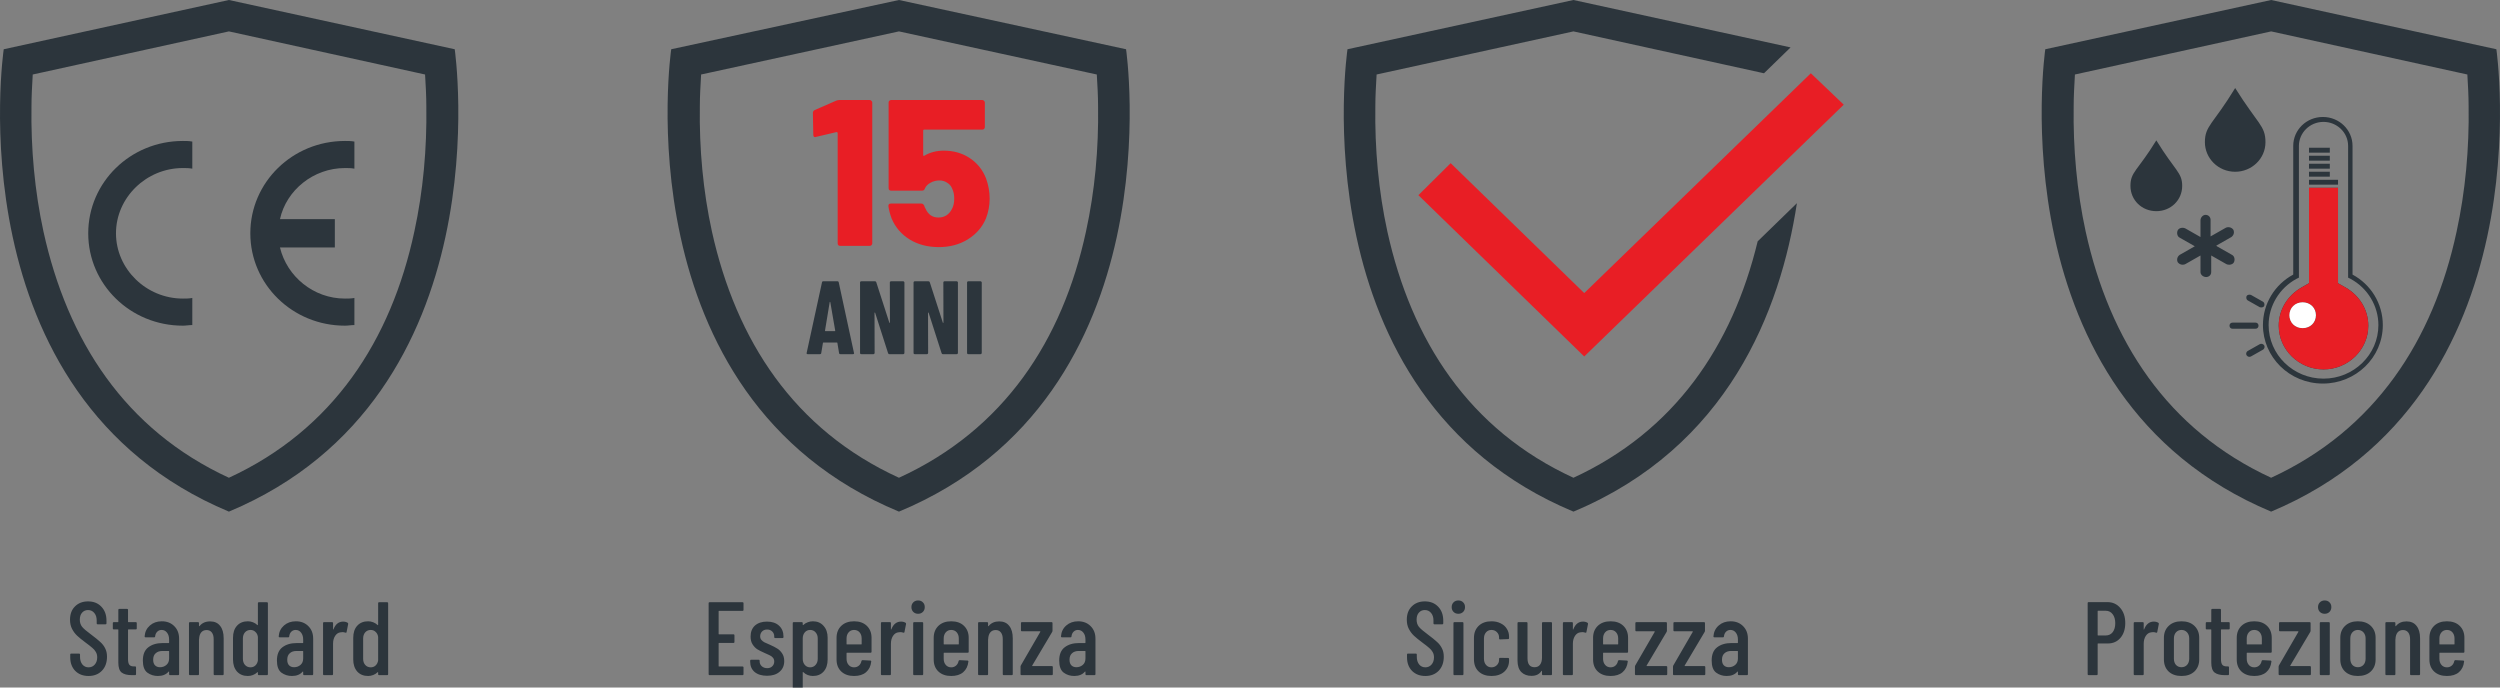 <svg width="240" height="66" viewBox="0 0 240 66" fill="none" xmlns="http://www.w3.org/2000/svg">
<rect x="0" y="0" width="240" height="66" fill="#808080" stroke="none"/>
<g clip-path="url(#clip0_1_1004)">
<path d="M8.502 64.894C7.975 64.894 7.549 64.731 7.222 64.404C6.902 64.071 6.742 63.637 6.742 63.104V62.844C6.742 62.777 6.775 62.744 6.842 62.744H7.582C7.649 62.744 7.682 62.777 7.682 62.844V63.054C7.682 63.361 7.759 63.607 7.912 63.794C8.065 63.974 8.262 64.064 8.502 64.064C8.742 64.064 8.939 63.977 9.092 63.804C9.252 63.624 9.332 63.391 9.332 63.104C9.332 62.911 9.289 62.741 9.202 62.594C9.122 62.447 9.012 62.317 8.872 62.204C8.739 62.084 8.519 61.911 8.212 61.684C7.872 61.431 7.605 61.214 7.412 61.034C7.219 60.854 7.055 60.637 6.922 60.384C6.789 60.131 6.722 59.834 6.722 59.494C6.722 58.954 6.882 58.527 7.202 58.214C7.522 57.894 7.939 57.734 8.452 57.734C8.985 57.734 9.412 57.904 9.732 58.244C10.059 58.584 10.222 59.031 10.222 59.584V59.834C10.222 59.901 10.189 59.934 10.122 59.934H9.382C9.315 59.934 9.282 59.901 9.282 59.834V59.564C9.282 59.264 9.205 59.024 9.052 58.844C8.899 58.657 8.699 58.564 8.452 58.564C8.219 58.564 8.029 58.647 7.882 58.814C7.735 58.974 7.662 59.201 7.662 59.494C7.662 59.761 7.735 59.987 7.882 60.174C8.029 60.354 8.312 60.597 8.732 60.904C9.132 61.204 9.432 61.447 9.632 61.634C9.839 61.821 9.995 62.027 10.102 62.254C10.215 62.474 10.272 62.737 10.272 63.044C10.272 63.604 10.109 64.054 9.782 64.394C9.455 64.727 9.029 64.894 8.502 64.894ZM13.13 60.324C13.13 60.391 13.097 60.424 13.03 60.424H12.33C12.303 60.424 12.29 60.437 12.29 60.464V63.274C12.29 63.541 12.336 63.727 12.43 63.834C12.523 63.934 12.67 63.981 12.87 63.974H12.96C13.027 63.974 13.06 64.007 13.06 64.074V64.714C13.06 64.781 13.027 64.814 12.96 64.814H12.65C12.223 64.814 11.9 64.731 11.68 64.564C11.466 64.397 11.36 64.081 11.36 63.614V60.464C11.36 60.437 11.347 60.424 11.32 60.424H10.93C10.863 60.424 10.83 60.391 10.83 60.324V59.824C10.83 59.757 10.863 59.724 10.93 59.724H11.32C11.347 59.724 11.36 59.711 11.36 59.684V58.554C11.36 58.487 11.393 58.454 11.46 58.454H12.19C12.257 58.454 12.29 58.487 12.29 58.554V59.684C12.29 59.711 12.303 59.724 12.33 59.724H13.03C13.097 59.724 13.13 59.757 13.13 59.824V60.324ZM15.534 59.644C16.02 59.644 16.417 59.797 16.724 60.104C17.037 60.411 17.194 60.814 17.194 61.314V64.714C17.194 64.781 17.16 64.814 17.094 64.814H16.334C16.267 64.814 16.234 64.781 16.234 64.714V64.494C16.234 64.481 16.227 64.471 16.214 64.464C16.207 64.457 16.197 64.461 16.184 64.474C15.95 64.754 15.607 64.894 15.154 64.894C14.774 64.894 14.437 64.787 14.144 64.574C13.857 64.354 13.714 63.967 13.714 63.414C13.714 62.834 13.887 62.411 14.234 62.144C14.587 61.871 15.047 61.734 15.614 61.734H16.194C16.22 61.734 16.234 61.721 16.234 61.694V61.404C16.234 61.124 16.167 60.901 16.034 60.734C15.9 60.561 15.727 60.474 15.514 60.474C15.347 60.474 15.207 60.531 15.094 60.644C14.98 60.757 14.914 60.904 14.894 61.084C14.894 61.151 14.86 61.184 14.794 61.184H13.984C13.917 61.184 13.884 61.151 13.884 61.084C13.917 60.657 14.087 60.311 14.394 60.044C14.7 59.777 15.08 59.644 15.534 59.644ZM15.364 64.054C15.597 64.054 15.8 63.981 15.974 63.834C16.147 63.687 16.234 63.481 16.234 63.214V62.534C16.234 62.507 16.22 62.494 16.194 62.494H15.584C15.317 62.494 15.104 62.567 14.944 62.714C14.784 62.854 14.704 63.061 14.704 63.334C14.704 63.574 14.764 63.754 14.884 63.874C15.004 63.994 15.164 64.054 15.364 64.054ZM20.172 59.654C20.592 59.654 20.912 59.797 21.132 60.084C21.358 60.364 21.472 60.764 21.472 61.284V64.714C21.472 64.781 21.438 64.814 21.372 64.814H20.612C20.545 64.814 20.512 64.781 20.512 64.714V61.364C20.512 61.084 20.452 60.867 20.332 60.714C20.212 60.561 20.045 60.484 19.832 60.484C19.612 60.484 19.438 60.561 19.312 60.714C19.192 60.861 19.125 61.071 19.112 61.344C19.112 61.384 19.108 61.404 19.102 61.404V64.714C19.102 64.781 19.068 64.814 19.002 64.814H18.242C18.175 64.814 18.142 64.781 18.142 64.714V59.824C18.142 59.757 18.175 59.724 18.242 59.724H19.002C19.068 59.724 19.102 59.757 19.102 59.824V60.094C19.102 60.107 19.108 60.117 19.122 60.124C19.135 60.124 19.148 60.114 19.162 60.094C19.402 59.801 19.738 59.654 20.172 59.654ZM24.758 57.914C24.758 57.847 24.791 57.814 24.858 57.814H25.618C25.685 57.814 25.718 57.847 25.718 57.914V64.714C25.718 64.781 25.685 64.814 25.618 64.814H24.858C24.791 64.814 24.758 64.781 24.758 64.714V64.554C24.758 64.541 24.752 64.531 24.738 64.524C24.732 64.517 24.721 64.521 24.708 64.534C24.581 64.654 24.438 64.744 24.278 64.804C24.118 64.864 23.958 64.894 23.798 64.894C23.358 64.894 23.008 64.751 22.748 64.464C22.495 64.171 22.368 63.787 22.368 63.314V61.234C22.368 60.741 22.495 60.354 22.748 60.074C23.008 59.787 23.358 59.644 23.798 59.644C23.958 59.644 24.118 59.674 24.278 59.734C24.438 59.794 24.581 59.884 24.708 60.004C24.721 60.017 24.732 60.021 24.738 60.014C24.752 60.007 24.758 59.997 24.758 59.984V57.914ZM24.048 64.064C24.235 64.064 24.392 64.004 24.518 63.884C24.651 63.757 24.732 63.594 24.758 63.394V61.144C24.732 60.944 24.651 60.784 24.518 60.664C24.392 60.537 24.235 60.474 24.048 60.474C23.835 60.474 23.658 60.551 23.518 60.704C23.385 60.857 23.318 61.054 23.318 61.294V63.244C23.318 63.484 23.385 63.681 23.518 63.834C23.658 63.987 23.835 64.064 24.048 64.064ZM28.405 59.644C28.892 59.644 29.288 59.797 29.595 60.104C29.908 60.411 30.065 60.814 30.065 61.314V64.714C30.065 64.781 30.032 64.814 29.965 64.814H29.205C29.138 64.814 29.105 64.781 29.105 64.714V64.494C29.105 64.481 29.098 64.471 29.085 64.464C29.078 64.457 29.068 64.461 29.055 64.474C28.822 64.754 28.478 64.894 28.025 64.894C27.645 64.894 27.308 64.787 27.015 64.574C26.728 64.354 26.585 63.967 26.585 63.414C26.585 62.834 26.758 62.411 27.105 62.144C27.458 61.871 27.918 61.734 28.485 61.734H29.065C29.091 61.734 29.105 61.721 29.105 61.694V61.404C29.105 61.124 29.038 60.901 28.905 60.734C28.771 60.561 28.598 60.474 28.385 60.474C28.218 60.474 28.078 60.531 27.965 60.644C27.852 60.757 27.785 60.904 27.765 61.084C27.765 61.151 27.732 61.184 27.665 61.184H26.855C26.788 61.184 26.755 61.151 26.755 61.084C26.788 60.657 26.958 60.311 27.265 60.044C27.572 59.777 27.951 59.644 28.405 59.644ZM28.235 64.054C28.468 64.054 28.672 63.981 28.845 63.834C29.018 63.687 29.105 63.481 29.105 63.214V62.534C29.105 62.507 29.091 62.494 29.065 62.494H28.455C28.188 62.494 27.975 62.567 27.815 62.714C27.655 62.854 27.575 63.061 27.575 63.334C27.575 63.574 27.635 63.754 27.755 63.874C27.875 63.994 28.035 64.054 28.235 64.054ZM32.943 59.674C33.109 59.674 33.253 59.711 33.373 59.784C33.419 59.811 33.436 59.854 33.423 59.914L33.273 60.674C33.266 60.734 33.226 60.754 33.153 60.734C33.066 60.701 32.973 60.684 32.873 60.684C32.833 60.684 32.773 60.691 32.693 60.704C32.486 60.724 32.313 60.837 32.173 61.044C32.039 61.251 31.973 61.501 31.973 61.794V64.714C31.973 64.781 31.939 64.814 31.873 64.814H31.113C31.046 64.814 31.013 64.781 31.013 64.714V59.824C31.013 59.757 31.046 59.724 31.113 59.724H31.873C31.939 59.724 31.973 59.757 31.973 59.824V60.404C31.973 60.424 31.976 60.437 31.983 60.444C31.996 60.444 32.006 60.434 32.013 60.414C32.206 59.921 32.516 59.674 32.943 59.674ZM36.301 57.914C36.301 57.847 36.334 57.814 36.401 57.814H37.161C37.228 57.814 37.261 57.847 37.261 57.914V64.714C37.261 64.781 37.228 64.814 37.161 64.814H36.401C36.334 64.814 36.301 64.781 36.301 64.714V64.554C36.301 64.541 36.294 64.531 36.281 64.524C36.275 64.517 36.264 64.521 36.251 64.534C36.124 64.654 35.981 64.744 35.821 64.804C35.661 64.864 35.501 64.894 35.341 64.894C34.901 64.894 34.551 64.751 34.291 64.464C34.038 64.171 33.911 63.787 33.911 63.314V61.234C33.911 60.741 34.038 60.354 34.291 60.074C34.551 59.787 34.901 59.644 35.341 59.644C35.501 59.644 35.661 59.674 35.821 59.734C35.981 59.794 36.124 59.884 36.251 60.004C36.264 60.017 36.275 60.021 36.281 60.014C36.294 60.007 36.301 59.997 36.301 59.984V57.914ZM35.591 64.064C35.778 64.064 35.934 64.004 36.061 63.884C36.194 63.757 36.275 63.594 36.301 63.394V61.144C36.275 60.944 36.194 60.784 36.061 60.664C35.934 60.537 35.778 60.474 35.591 60.474C35.378 60.474 35.201 60.551 35.061 60.704C34.928 60.857 34.861 61.054 34.861 61.294V63.244C34.861 63.484 34.928 63.681 35.061 63.834C35.201 63.987 35.378 64.064 35.591 64.064Z" fill="#2C353C"/>
<path fill-rule="evenodd" clip-rule="evenodd" d="M43.653 4.728C43.653 4.728 48.498 38.005 21.975 49.116C-4.547 38.005 0.358 4.728 0.358 4.728L21.975 0L43.653 4.728ZM21.975 45.865C31.966 41.255 37.537 32.685 39.778 22.224C40.626 18.323 40.989 14.244 40.928 10.225C40.928 9.22 40.868 8.156 40.807 7.152L21.975 3.014L3.143 7.152C3.082 8.216 3.022 9.22 3.022 10.225C2.961 14.244 3.325 18.323 4.172 22.224C6.473 32.685 11.984 41.255 21.975 45.865Z" fill="#2C353C"/>
<path fill-rule="evenodd" clip-rule="evenodd" d="M18.461 28.604V31.205C18.158 31.205 17.855 31.264 17.553 31.264C12.527 31.264 8.47 27.304 8.47 22.398C8.47 17.492 12.527 13.532 17.553 13.532C17.855 13.532 18.158 13.532 18.461 13.591V16.192C18.158 16.133 17.855 16.133 17.553 16.133C14.041 16.133 11.134 18.97 11.134 22.398C11.134 25.826 14.041 28.663 17.553 28.663C17.855 28.663 18.158 28.663 18.461 28.604Z" fill="#2C353C"/>
<path fill-rule="evenodd" clip-rule="evenodd" d="M26.877 21.039H32.145V23.757H26.877C27.543 26.535 30.087 28.663 33.114 28.663C33.417 28.663 33.72 28.663 34.023 28.604V31.205C33.72 31.205 33.417 31.264 33.114 31.264C28.088 31.264 24.031 27.304 24.031 22.398C24.031 17.492 28.088 13.532 33.114 13.532C33.417 13.532 33.72 13.532 34.023 13.591V16.192C33.72 16.133 33.417 16.133 33.114 16.133C30.087 16.133 27.483 18.261 26.877 21.039Z" fill="#2C353C"/>
<path d="M71.378 58.544C71.378 58.61 71.345 58.644 71.278 58.644H69.028C69.001 58.644 68.988 58.657 68.988 58.684V60.853C68.988 60.88 69.001 60.894 69.028 60.894H70.408C70.475 60.894 70.508 60.927 70.508 60.993V61.623C70.508 61.69 70.475 61.724 70.408 61.724H69.028C69.001 61.724 68.988 61.737 68.988 61.764V63.944C68.988 63.97 69.001 63.983 69.028 63.983H71.278C71.345 63.983 71.378 64.017 71.378 64.084V64.713C71.378 64.78 71.345 64.814 71.278 64.814H68.128C68.061 64.814 68.028 64.78 68.028 64.713V57.913C68.028 57.847 68.061 57.813 68.128 57.813H71.278C71.345 57.813 71.378 57.847 71.378 57.913V58.544ZM73.636 64.874C73.136 64.874 72.739 64.754 72.446 64.513C72.159 64.267 72.016 63.937 72.016 63.523V63.434C72.016 63.367 72.049 63.334 72.116 63.334H72.826C72.893 63.334 72.926 63.367 72.926 63.434V63.504C72.926 63.684 72.996 63.837 73.136 63.964C73.276 64.084 73.449 64.144 73.656 64.144C73.856 64.144 74.016 64.084 74.136 63.964C74.263 63.843 74.326 63.69 74.326 63.504C74.326 63.357 74.283 63.233 74.196 63.133C74.109 63.033 74.006 62.957 73.886 62.904C73.773 62.843 73.596 62.764 73.356 62.663C73.096 62.55 72.879 62.44 72.706 62.334C72.539 62.227 72.389 62.074 72.256 61.873C72.123 61.673 72.056 61.42 72.056 61.114C72.056 60.66 72.196 60.307 72.476 60.053C72.763 59.8 73.146 59.673 73.626 59.673C74.119 59.673 74.506 59.803 74.786 60.063C75.073 60.324 75.216 60.677 75.216 61.123V61.154C75.216 61.22 75.183 61.254 75.116 61.254H74.426C74.359 61.254 74.326 61.22 74.326 61.154V61.084C74.326 60.904 74.263 60.75 74.136 60.623C74.009 60.497 73.846 60.434 73.646 60.434C73.439 60.434 73.276 60.497 73.156 60.623C73.036 60.75 72.976 60.904 72.976 61.084C72.976 61.224 73.016 61.34 73.096 61.434C73.176 61.527 73.273 61.603 73.386 61.663C73.499 61.717 73.679 61.797 73.926 61.904C74.199 62.023 74.426 62.14 74.606 62.254C74.786 62.36 74.943 62.514 75.076 62.714C75.216 62.913 75.286 63.163 75.286 63.464C75.286 63.897 75.136 64.24 74.836 64.493C74.543 64.747 74.143 64.874 73.636 64.874ZM78.033 59.644C78.466 59.644 78.81 59.79 79.063 60.084C79.323 60.37 79.453 60.75 79.453 61.224V63.303C79.453 63.797 79.323 64.187 79.063 64.474C78.81 64.754 78.466 64.894 78.033 64.894C77.873 64.894 77.71 64.864 77.543 64.803C77.383 64.743 77.24 64.65 77.113 64.523C77.08 64.504 77.063 64.51 77.063 64.543V66.624C77.063 66.69 77.03 66.724 76.963 66.724H76.203C76.136 66.724 76.103 66.69 76.103 66.624V59.824C76.103 59.757 76.136 59.724 76.203 59.724H76.963C77.03 59.724 77.063 59.757 77.063 59.824V59.983C77.063 59.997 77.07 60.007 77.083 60.014C77.097 60.014 77.11 60.007 77.123 59.993C77.25 59.873 77.393 59.787 77.553 59.733C77.713 59.673 77.873 59.644 78.033 59.644ZM78.503 61.294C78.503 61.053 78.433 60.857 78.293 60.703C78.16 60.55 77.987 60.474 77.773 60.474C77.567 60.474 77.397 60.55 77.263 60.703C77.13 60.857 77.063 61.053 77.063 61.294V63.243C77.063 63.483 77.13 63.68 77.263 63.834C77.397 63.987 77.567 64.064 77.773 64.064C77.987 64.064 78.16 63.987 78.293 63.834C78.433 63.68 78.503 63.483 78.503 63.243V61.294ZM83.669 62.563C83.669 62.63 83.636 62.663 83.569 62.663H81.309C81.282 62.663 81.269 62.677 81.269 62.703V63.243C81.269 63.483 81.336 63.68 81.469 63.834C81.602 63.987 81.776 64.064 81.989 64.064C82.176 64.064 82.332 64.007 82.459 63.894C82.586 63.78 82.666 63.633 82.699 63.453C82.719 63.4 82.756 63.373 82.809 63.373L83.549 63.413C83.582 63.413 83.606 63.423 83.619 63.444C83.639 63.464 83.646 63.487 83.639 63.514C83.592 63.947 83.426 64.287 83.139 64.534C82.859 64.773 82.476 64.894 81.989 64.894C81.476 64.894 81.066 64.75 80.759 64.463C80.459 64.177 80.309 63.794 80.309 63.313V61.233C80.309 60.76 80.459 60.377 80.759 60.084C81.066 59.79 81.476 59.644 81.989 59.644C82.509 59.644 82.919 59.79 83.219 60.084C83.519 60.377 83.669 60.76 83.669 61.233V62.563ZM81.989 60.474C81.776 60.474 81.602 60.55 81.469 60.703C81.336 60.857 81.269 61.053 81.269 61.294V61.824C81.269 61.85 81.282 61.864 81.309 61.864H82.679C82.706 61.864 82.719 61.85 82.719 61.824V61.294C82.719 61.053 82.652 60.857 82.519 60.703C82.386 60.55 82.209 60.474 81.989 60.474ZM86.499 59.673C86.665 59.673 86.809 59.71 86.929 59.783C86.975 59.81 86.992 59.853 86.979 59.913L86.829 60.673C86.822 60.733 86.782 60.754 86.709 60.733C86.622 60.7 86.529 60.684 86.429 60.684C86.389 60.684 86.329 60.69 86.249 60.703C86.042 60.724 85.869 60.837 85.729 61.044C85.596 61.25 85.529 61.5 85.529 61.794V64.713C85.529 64.78 85.496 64.814 85.429 64.814H84.669C84.602 64.814 84.569 64.78 84.569 64.713V59.824C84.569 59.757 84.602 59.724 84.669 59.724H85.429C85.496 59.724 85.529 59.757 85.529 59.824V60.404C85.529 60.423 85.532 60.437 85.539 60.444C85.552 60.444 85.562 60.434 85.569 60.413C85.762 59.92 86.072 59.673 86.499 59.673ZM88.136 58.923C87.949 58.923 87.796 58.864 87.676 58.743C87.556 58.623 87.496 58.47 87.496 58.283C87.496 58.097 87.556 57.944 87.676 57.824C87.796 57.703 87.949 57.644 88.136 57.644C88.329 57.644 88.483 57.703 88.596 57.824C88.716 57.937 88.776 58.09 88.776 58.283C88.776 58.47 88.716 58.623 88.596 58.743C88.476 58.864 88.323 58.923 88.136 58.923ZM87.766 64.814C87.699 64.814 87.666 64.78 87.666 64.713V59.824C87.666 59.757 87.699 59.724 87.766 59.724H88.526C88.593 59.724 88.626 59.757 88.626 59.824V64.713C88.626 64.78 88.593 64.814 88.526 64.814H87.766ZM92.995 62.563C92.995 62.63 92.962 62.663 92.895 62.663H90.635C90.608 62.663 90.595 62.677 90.595 62.703V63.243C90.595 63.483 90.662 63.68 90.795 63.834C90.928 63.987 91.102 64.064 91.315 64.064C91.502 64.064 91.658 64.007 91.785 63.894C91.912 63.78 91.992 63.633 92.025 63.453C92.045 63.4 92.082 63.373 92.135 63.373L92.875 63.413C92.908 63.413 92.932 63.423 92.945 63.444C92.965 63.464 92.972 63.487 92.965 63.514C92.918 63.947 92.752 64.287 92.465 64.534C92.185 64.773 91.802 64.894 91.315 64.894C90.802 64.894 90.392 64.75 90.085 64.463C89.785 64.177 89.635 63.794 89.635 63.313V61.233C89.635 60.76 89.785 60.377 90.085 60.084C90.392 59.79 90.802 59.644 91.315 59.644C91.835 59.644 92.245 59.79 92.545 60.084C92.845 60.377 92.995 60.76 92.995 61.233V62.563ZM91.315 60.474C91.102 60.474 90.928 60.55 90.795 60.703C90.662 60.857 90.595 61.053 90.595 61.294V61.824C90.595 61.85 90.608 61.864 90.635 61.864H92.005C92.032 61.864 92.045 61.85 92.045 61.824V61.294C92.045 61.053 91.978 60.857 91.845 60.703C91.712 60.55 91.535 60.474 91.315 60.474ZM95.925 59.654C96.345 59.654 96.665 59.797 96.885 60.084C97.112 60.364 97.225 60.764 97.225 61.283V64.713C97.225 64.78 97.192 64.814 97.125 64.814H96.365C96.298 64.814 96.265 64.78 96.265 64.713V61.364C96.265 61.084 96.205 60.867 96.085 60.714C95.965 60.56 95.798 60.483 95.585 60.483C95.365 60.483 95.192 60.56 95.065 60.714C94.945 60.86 94.878 61.07 94.865 61.343C94.865 61.383 94.862 61.404 94.855 61.404V64.713C94.855 64.78 94.822 64.814 94.755 64.814H93.995C93.928 64.814 93.895 64.78 93.895 64.713V59.824C93.895 59.757 93.928 59.724 93.995 59.724H94.755C94.822 59.724 94.855 59.757 94.855 59.824V60.093C94.855 60.107 94.862 60.117 94.875 60.123C94.888 60.123 94.902 60.114 94.915 60.093C95.155 59.8 95.492 59.654 95.925 59.654ZM98.071 64.814C98.005 64.814 97.971 64.78 97.971 64.713V64.013C97.971 63.967 97.981 63.923 98.001 63.883L99.871 60.654C99.878 60.64 99.878 60.63 99.871 60.623C99.865 60.61 99.855 60.603 99.841 60.603H98.111C98.045 60.603 98.011 60.57 98.011 60.504V59.824C98.011 59.757 98.045 59.724 98.111 59.724H100.941C101.008 59.724 101.041 59.757 101.041 59.824V60.533C101.041 60.58 101.031 60.623 101.011 60.663L99.091 63.894C99.085 63.907 99.085 63.92 99.091 63.934C99.098 63.94 99.108 63.944 99.121 63.944H100.971C101.038 63.944 101.071 63.977 101.071 64.043V64.713C101.071 64.78 101.038 64.814 100.971 64.814H98.071ZM103.504 59.644C103.99 59.644 104.387 59.797 104.694 60.103C105.007 60.41 105.164 60.813 105.164 61.313V64.713C105.164 64.78 105.13 64.814 105.064 64.814H104.304C104.237 64.814 104.204 64.78 104.204 64.713V64.493C104.204 64.48 104.197 64.47 104.184 64.463C104.177 64.457 104.167 64.46 104.154 64.474C103.92 64.754 103.577 64.894 103.124 64.894C102.744 64.894 102.407 64.787 102.114 64.573C101.827 64.353 101.684 63.967 101.684 63.413C101.684 62.834 101.857 62.41 102.204 62.144C102.557 61.87 103.017 61.733 103.584 61.733H104.164C104.19 61.733 104.204 61.72 104.204 61.694V61.404C104.204 61.123 104.137 60.9 104.004 60.733C103.87 60.56 103.697 60.474 103.484 60.474C103.317 60.474 103.177 60.53 103.064 60.644C102.95 60.757 102.884 60.904 102.864 61.084C102.864 61.15 102.83 61.184 102.764 61.184H101.954C101.887 61.184 101.854 61.15 101.854 61.084C101.887 60.657 102.057 60.31 102.364 60.044C102.67 59.777 103.05 59.644 103.504 59.644ZM103.334 64.053C103.567 64.053 103.77 63.98 103.944 63.834C104.117 63.687 104.204 63.48 104.204 63.214V62.533C104.204 62.507 104.19 62.493 104.164 62.493H103.554C103.287 62.493 103.074 62.567 102.914 62.714C102.754 62.853 102.674 63.06 102.674 63.334C102.674 63.574 102.734 63.754 102.854 63.873C102.974 63.993 103.134 64.053 103.334 64.053Z" fill="#2C353C"/>
<path fill-rule="evenodd" clip-rule="evenodd" d="M108.102 4.728C108.102 4.728 112.988 38.005 86.3 49.116C59.551 38.005 64.437 4.728 64.437 4.728L86.3 0L108.102 4.728ZM86.3 45.865C96.377 41.255 101.995 32.685 104.255 22.224C105.11 18.323 105.476 14.244 105.415 10.225C105.415 9.22 105.354 8.156 105.293 7.152L86.3 3.014L67.307 7.152C67.246 8.216 67.185 9.22 67.185 10.225C67.124 14.244 67.49 18.323 68.345 22.224C70.666 32.685 76.223 41.255 86.3 45.865Z" fill="#2C353C"/>
<path d="M80.277 9.662C80.383 9.622 80.483 9.602 80.577 9.602H83.497C83.563 9.602 83.617 9.629 83.657 9.682C83.71 9.722 83.737 9.776 83.737 9.842V23.362C83.737 23.429 83.71 23.489 83.657 23.542C83.617 23.582 83.563 23.602 83.497 23.602H80.657C80.59 23.602 80.53 23.582 80.477 23.542C80.437 23.489 80.417 23.429 80.417 23.362V12.782C80.417 12.756 80.403 12.729 80.377 12.702C80.35 12.676 80.323 12.669 80.297 12.682L78.337 13.142L78.257 13.162C78.137 13.162 78.077 13.089 78.077 12.942L78.037 10.842C78.037 10.709 78.097 10.616 78.217 10.562L80.277 9.662ZM94.666 17.142C94.893 17.782 95.006 18.422 95.006 19.062C95.006 19.729 94.886 20.369 94.646 20.982C94.299 21.809 93.719 22.476 92.906 22.982C92.106 23.476 91.179 23.722 90.126 23.722C89.073 23.722 88.146 23.482 87.346 23.002C86.546 22.509 85.966 21.842 85.606 21.002C85.459 20.629 85.353 20.229 85.286 19.802V19.762C85.286 19.616 85.366 19.542 85.526 19.542H88.446C88.566 19.542 88.659 19.609 88.726 19.742C88.739 19.822 88.786 19.929 88.866 20.062C89.119 20.609 89.526 20.882 90.086 20.882C90.366 20.882 90.619 20.816 90.846 20.682C91.073 20.536 91.253 20.329 91.386 20.062C91.533 19.796 91.606 19.462 91.606 19.062C91.606 18.689 91.539 18.369 91.406 18.102C91.313 17.862 91.153 17.676 90.926 17.542C90.713 17.396 90.466 17.322 90.186 17.322C89.879 17.322 89.593 17.396 89.326 17.542C89.059 17.689 88.879 17.876 88.786 18.102C88.746 18.236 88.659 18.302 88.526 18.302H85.546C85.479 18.302 85.419 18.282 85.366 18.242C85.326 18.189 85.306 18.129 85.306 18.062V9.842C85.306 9.776 85.326 9.722 85.366 9.682C85.419 9.629 85.479 9.602 85.546 9.602H94.306C94.373 9.602 94.426 9.629 94.466 9.682C94.519 9.722 94.546 9.776 94.546 9.842V12.202C94.546 12.269 94.519 12.329 94.466 12.382C94.426 12.422 94.373 12.442 94.306 12.442H88.726C88.659 12.442 88.626 12.476 88.626 12.542V14.882C88.626 14.922 88.639 14.949 88.666 14.962C88.693 14.976 88.719 14.969 88.746 14.942C89.293 14.622 89.913 14.462 90.606 14.462C91.553 14.462 92.386 14.702 93.106 15.182C93.826 15.662 94.346 16.316 94.666 17.142Z" fill="#E81E25"/>
<path d="M80.68 34C80.6 34 80.556 33.963 80.55 33.89L80.39 32.93C80.39 32.897 80.37 32.88 80.33 32.88H79.06C79.02 32.88 79 32.897 79 32.93L78.84 33.89C78.833 33.963 78.79 34 78.71 34H77.54C77.453 34 77.42 33.957 77.44 33.87L78.91 27.11C78.923 27.037 78.966 27 79.04 27H80.39C80.463 27 80.507 27.037 80.52 27.11L81.98 33.87L81.99 33.91C81.99 33.97 81.953 34 81.88 34H80.68ZM79.2 31.74C79.2 31.773 79.213 31.79 79.24 31.79H80.14C80.173 31.79 80.186 31.773 80.18 31.74L79.71 29.01C79.703 28.99 79.693 28.98 79.68 28.98C79.666 28.98 79.656 28.99 79.65 29.01L79.2 31.74ZM85.424 27.12C85.424 27.087 85.434 27.06 85.454 27.04C85.481 27.013 85.511 27 85.544 27H86.704C86.737 27 86.764 27.013 86.784 27.04C86.811 27.06 86.824 27.087 86.824 27.12V33.88C86.824 33.913 86.811 33.943 86.784 33.97C86.764 33.99 86.737 34 86.704 34H85.384C85.317 34 85.274 33.967 85.254 33.9L84.014 30.03C84.007 30.01 83.994 30.003 83.974 30.01C83.961 30.01 83.954 30.02 83.954 30.04L83.964 33.88C83.964 33.913 83.951 33.943 83.924 33.97C83.904 33.99 83.877 34 83.844 34H82.684C82.651 34 82.621 33.99 82.594 33.97C82.574 33.943 82.564 33.913 82.564 33.88V27.12C82.564 27.087 82.574 27.06 82.594 27.04C82.621 27.013 82.651 27 82.684 27H83.994C84.061 27 84.104 27.033 84.124 27.1L85.374 30.97C85.381 30.99 85.391 31 85.404 31C85.424 30.993 85.434 30.98 85.434 30.96L85.424 27.12ZM90.561 27.12C90.561 27.087 90.571 27.06 90.591 27.04C90.617 27.013 90.647 27 90.681 27H91.841C91.874 27 91.901 27.013 91.921 27.04C91.947 27.06 91.961 27.087 91.961 27.12V33.88C91.961 33.913 91.947 33.943 91.921 33.97C91.901 33.99 91.874 34 91.841 34H90.521C90.454 34 90.411 33.967 90.391 33.9L89.151 30.03C89.144 30.01 89.131 30.003 89.111 30.01C89.097 30.01 89.091 30.02 89.091 30.04L89.101 33.88C89.101 33.913 89.087 33.943 89.061 33.97C89.041 33.99 89.014 34 88.981 34H87.821C87.787 34 87.757 33.99 87.731 33.97C87.711 33.943 87.701 33.913 87.701 33.88V27.12C87.701 27.087 87.711 27.06 87.731 27.04C87.757 27.013 87.787 27 87.821 27H89.131C89.197 27 89.241 27.033 89.261 27.1L90.511 30.97C90.517 30.99 90.527 31 90.541 31C90.561 30.993 90.571 30.98 90.571 30.96L90.561 27.12ZM92.957 34C92.924 34 92.894 33.99 92.868 33.97C92.847 33.943 92.838 33.913 92.838 33.88V27.12C92.838 27.087 92.847 27.06 92.868 27.04C92.894 27.013 92.924 27 92.957 27H94.127C94.161 27 94.188 27.013 94.207 27.04C94.234 27.06 94.248 27.087 94.248 27.12V33.88C94.248 33.913 94.234 33.943 94.207 33.97C94.188 33.99 94.161 34 94.127 34H92.957Z" fill="#2C353C"/>
<path d="M136.833 64.894C136.306 64.894 135.88 64.73 135.553 64.403C135.233 64.07 135.073 63.637 135.073 63.103V62.843C135.073 62.777 135.106 62.743 135.173 62.743H135.913C135.98 62.743 136.013 62.777 136.013 62.843V63.053C136.013 63.36 136.09 63.607 136.243 63.794C136.396 63.974 136.593 64.064 136.833 64.064C137.073 64.064 137.27 63.977 137.423 63.803C137.583 63.623 137.663 63.39 137.663 63.103C137.663 62.91 137.62 62.74 137.533 62.593C137.453 62.447 137.343 62.317 137.203 62.203C137.07 62.084 136.85 61.91 136.543 61.684C136.203 61.43 135.936 61.214 135.743 61.033C135.55 60.853 135.386 60.637 135.253 60.383C135.12 60.13 135.053 59.834 135.053 59.493C135.053 58.953 135.213 58.527 135.533 58.214C135.853 57.894 136.27 57.733 136.783 57.733C137.316 57.733 137.743 57.904 138.063 58.243C138.39 58.584 138.553 59.03 138.553 59.584V59.834C138.553 59.9 138.52 59.934 138.453 59.934H137.713C137.646 59.934 137.613 59.9 137.613 59.834V59.563C137.613 59.264 137.536 59.023 137.383 58.843C137.23 58.657 137.03 58.563 136.783 58.563C136.55 58.563 136.36 58.647 136.213 58.813C136.066 58.974 135.993 59.2 135.993 59.493C135.993 59.76 136.066 59.987 136.213 60.173C136.36 60.353 136.643 60.597 137.063 60.904C137.463 61.203 137.763 61.447 137.963 61.633C138.17 61.82 138.326 62.027 138.433 62.254C138.546 62.474 138.603 62.737 138.603 63.044C138.603 63.603 138.44 64.053 138.113 64.394C137.786 64.727 137.36 64.894 136.833 64.894ZM140.001 58.923C139.814 58.923 139.661 58.864 139.541 58.743C139.421 58.623 139.361 58.47 139.361 58.283C139.361 58.097 139.421 57.944 139.541 57.824C139.661 57.703 139.814 57.644 140.001 57.644C140.194 57.644 140.347 57.703 140.461 57.824C140.581 57.937 140.641 58.09 140.641 58.283C140.641 58.47 140.581 58.623 140.461 58.743C140.341 58.864 140.187 58.923 140.001 58.923ZM139.631 64.814C139.564 64.814 139.531 64.78 139.531 64.713V59.824C139.531 59.757 139.564 59.724 139.631 59.724H140.391C140.457 59.724 140.491 59.757 140.491 59.824V64.713C140.491 64.78 140.457 64.814 140.391 64.814H139.631ZM143.18 64.894C142.667 64.894 142.257 64.75 141.95 64.463C141.65 64.177 141.5 63.79 141.5 63.303V61.233C141.5 60.76 141.65 60.377 141.95 60.084C142.257 59.79 142.667 59.644 143.18 59.644C143.52 59.644 143.817 59.71 144.07 59.843C144.33 59.97 144.527 60.147 144.66 60.373C144.8 60.593 144.87 60.843 144.87 61.123V61.254C144.87 61.32 144.837 61.353 144.77 61.353L144.01 61.383C143.943 61.383 143.91 61.35 143.91 61.283V61.184C143.91 60.99 143.84 60.824 143.7 60.684C143.56 60.544 143.387 60.474 143.18 60.474C142.967 60.474 142.793 60.55 142.66 60.703C142.527 60.857 142.46 61.053 142.46 61.294V63.243C142.46 63.483 142.527 63.68 142.66 63.834C142.793 63.987 142.967 64.064 143.18 64.064C143.387 64.064 143.56 63.993 143.7 63.853C143.84 63.714 143.91 63.547 143.91 63.353V63.254C143.91 63.187 143.943 63.154 144.01 63.154L144.77 63.163C144.837 63.163 144.87 63.197 144.87 63.264V63.413C144.87 63.847 144.717 64.204 144.41 64.484C144.103 64.757 143.693 64.894 143.18 64.894ZM148.031 59.824C148.031 59.757 148.064 59.724 148.131 59.724H148.891C148.957 59.724 148.991 59.757 148.991 59.824V64.713C148.991 64.78 148.957 64.814 148.891 64.814H148.131C148.064 64.814 148.031 64.78 148.031 64.713V64.424C148.031 64.403 148.024 64.394 148.011 64.394C148.004 64.394 147.994 64.4 147.981 64.413C147.781 64.727 147.461 64.883 147.021 64.883C146.621 64.883 146.297 64.763 146.051 64.523C145.804 64.277 145.681 63.904 145.681 63.404V59.824C145.681 59.757 145.714 59.724 145.781 59.724H146.541C146.607 59.724 146.641 59.757 146.641 59.824V63.194C146.641 63.767 146.867 64.053 147.321 64.053C147.547 64.053 147.721 63.974 147.841 63.813C147.967 63.647 148.031 63.42 148.031 63.133V59.824ZM151.967 59.673C152.134 59.673 152.277 59.71 152.397 59.783C152.444 59.81 152.461 59.853 152.447 59.913L152.297 60.673C152.291 60.733 152.251 60.754 152.177 60.733C152.091 60.7 151.997 60.684 151.897 60.684C151.857 60.684 151.797 60.69 151.717 60.703C151.511 60.724 151.337 60.837 151.197 61.044C151.064 61.25 150.997 61.5 150.997 61.794V64.713C150.997 64.78 150.964 64.814 150.897 64.814H150.137C150.071 64.814 150.037 64.78 150.037 64.713V59.824C150.037 59.757 150.071 59.724 150.137 59.724H150.897C150.964 59.724 150.997 59.757 150.997 59.824V60.404C150.997 60.423 151.001 60.437 151.007 60.444C151.021 60.444 151.031 60.434 151.037 60.413C151.231 59.92 151.541 59.673 151.967 59.673ZM156.295 62.563C156.295 62.63 156.262 62.663 156.195 62.663H153.935C153.909 62.663 153.895 62.677 153.895 62.703V63.243C153.895 63.483 153.962 63.68 154.095 63.834C154.229 63.987 154.402 64.064 154.615 64.064C154.802 64.064 154.959 64.007 155.085 63.894C155.212 63.78 155.292 63.633 155.325 63.453C155.345 63.4 155.382 63.373 155.435 63.373L156.175 63.413C156.209 63.413 156.232 63.423 156.245 63.444C156.265 63.464 156.272 63.487 156.265 63.514C156.219 63.947 156.052 64.287 155.765 64.534C155.485 64.773 155.102 64.894 154.615 64.894C154.102 64.894 153.692 64.75 153.385 64.463C153.085 64.177 152.935 63.794 152.935 63.313V61.233C152.935 60.76 153.085 60.377 153.385 60.084C153.692 59.79 154.102 59.644 154.615 59.644C155.135 59.644 155.545 59.79 155.845 60.084C156.145 60.377 156.295 60.76 156.295 61.233V62.563ZM154.615 60.474C154.402 60.474 154.229 60.55 154.095 60.703C153.962 60.857 153.895 61.053 153.895 61.294V61.824C153.895 61.85 153.909 61.864 153.935 61.864H155.305C155.332 61.864 155.345 61.85 155.345 61.824V61.294C155.345 61.053 155.279 60.857 155.145 60.703C155.012 60.55 154.835 60.474 154.615 60.474ZM157.055 64.814C156.989 64.814 156.955 64.78 156.955 64.713V64.013C156.955 63.967 156.965 63.923 156.985 63.883L158.855 60.654C158.862 60.64 158.862 60.63 158.855 60.623C158.849 60.61 158.839 60.603 158.825 60.603H157.095C157.029 60.603 156.995 60.57 156.995 60.504V59.824C156.995 59.757 157.029 59.724 157.095 59.724H159.925C159.992 59.724 160.025 59.757 160.025 59.824V60.533C160.025 60.58 160.015 60.623 159.995 60.663L158.075 63.894C158.069 63.907 158.069 63.92 158.075 63.934C158.082 63.94 158.092 63.944 158.105 63.944H159.955C160.022 63.944 160.055 63.977 160.055 64.043V64.713C160.055 64.78 160.022 64.814 159.955 64.814H157.055ZM160.708 64.814C160.641 64.814 160.608 64.78 160.608 64.713V64.013C160.608 63.967 160.618 63.923 160.638 63.883L162.508 60.654C162.514 60.64 162.514 60.63 162.508 60.623C162.501 60.61 162.491 60.603 162.478 60.603H160.748C160.681 60.603 160.648 60.57 160.648 60.504V59.824C160.648 59.757 160.681 59.724 160.748 59.724H163.578C163.644 59.724 163.678 59.757 163.678 59.824V60.533C163.678 60.58 163.668 60.623 163.648 60.663L161.728 63.894C161.721 63.907 161.721 63.92 161.728 63.934C161.734 63.94 161.744 63.944 161.758 63.944H163.608C163.674 63.944 163.708 63.977 163.708 64.043V64.713C163.708 64.78 163.674 64.814 163.608 64.814H160.708ZM166.14 59.644C166.627 59.644 167.023 59.797 167.33 60.103C167.643 60.41 167.8 60.813 167.8 61.313V64.713C167.8 64.78 167.767 64.814 167.7 64.814H166.94C166.873 64.814 166.84 64.78 166.84 64.713V64.493C166.84 64.48 166.833 64.47 166.82 64.463C166.813 64.457 166.803 64.46 166.79 64.474C166.557 64.754 166.213 64.894 165.76 64.894C165.38 64.894 165.043 64.787 164.75 64.573C164.463 64.353 164.32 63.967 164.32 63.413C164.32 62.834 164.493 62.41 164.84 62.144C165.193 61.87 165.653 61.733 166.22 61.733H166.8C166.827 61.733 166.84 61.72 166.84 61.694V61.404C166.84 61.123 166.773 60.9 166.64 60.733C166.507 60.56 166.333 60.474 166.12 60.474C165.953 60.474 165.813 60.53 165.7 60.644C165.587 60.757 165.52 60.904 165.5 61.084C165.5 61.15 165.467 61.184 165.4 61.184H164.59C164.523 61.184 164.49 61.15 164.49 61.084C164.523 60.657 164.693 60.31 165 60.044C165.307 59.777 165.687 59.644 166.14 59.644ZM165.97 64.053C166.203 64.053 166.407 63.98 166.58 63.834C166.753 63.687 166.84 63.48 166.84 63.214V62.533C166.84 62.507 166.827 62.493 166.8 62.493H166.19C165.923 62.493 165.71 62.567 165.55 62.714C165.39 62.853 165.31 63.06 165.31 63.334C165.31 63.574 165.37 63.754 165.49 63.873C165.61 63.993 165.77 64.053 165.97 64.053Z" fill="#2C353C"/>
<path fill-rule="evenodd" clip-rule="evenodd" d="M139.264 15.664L136.165 18.737L152.086 34.222L177 10.049L173.84 7.034L152.086 28.135L139.264 15.664Z" fill="#E81E25"/>
<path fill-rule="evenodd" clip-rule="evenodd" d="M172.503 19.505C170.923 29.848 165.879 42.91 151.052 49.116C124.437 38.005 129.359 4.728 129.359 4.728L151.052 0L171.895 4.551L169.343 7.034L151.052 3.014L132.154 7.152C132.093 8.216 132.033 9.22 132.033 10.225C131.972 14.244 132.336 18.323 133.187 22.224C135.496 32.685 141.026 41.255 151.052 45.865C160.775 41.373 166.305 33.217 168.736 23.169L172.503 19.505Z" fill="#2C353C"/>
<path d="M202.305 57.803C202.818 57.803 203.231 57.99 203.545 58.364C203.865 58.73 204.025 59.214 204.025 59.813C204.025 60.4 203.871 60.873 203.565 61.233C203.258 61.593 202.855 61.773 202.355 61.773H201.415C201.388 61.773 201.375 61.787 201.375 61.813V64.713C201.375 64.78 201.341 64.814 201.275 64.814H200.515C200.448 64.814 200.415 64.78 200.415 64.713V57.904C200.415 57.837 200.448 57.803 200.515 57.803H202.305ZM202.155 61.004C202.428 61.004 202.648 60.9 202.815 60.694C202.981 60.48 203.065 60.194 203.065 59.834C203.065 59.467 202.981 59.177 202.815 58.964C202.648 58.743 202.428 58.633 202.155 58.633H201.415C201.388 58.633 201.375 58.647 201.375 58.673V60.964C201.375 60.99 201.388 61.004 201.415 61.004H202.155ZM206.766 59.673C206.933 59.673 207.076 59.71 207.196 59.783C207.243 59.81 207.26 59.853 207.246 59.913L207.096 60.673C207.09 60.733 207.05 60.754 206.976 60.733C206.89 60.7 206.796 60.684 206.696 60.684C206.656 60.684 206.596 60.69 206.516 60.703C206.31 60.724 206.136 60.837 205.996 61.044C205.863 61.25 205.796 61.5 205.796 61.794V64.713C205.796 64.78 205.763 64.814 205.696 64.814H204.936C204.87 64.814 204.836 64.78 204.836 64.713V59.824C204.836 59.757 204.87 59.724 204.936 59.724H205.696C205.763 59.724 205.796 59.757 205.796 59.824V60.404C205.796 60.423 205.8 60.437 205.806 60.444C205.82 60.444 205.83 60.434 205.836 60.413C206.03 59.92 206.34 59.673 206.766 59.673ZM209.425 64.894C208.905 64.894 208.491 64.75 208.185 64.463C207.885 64.17 207.735 63.783 207.735 63.303V61.233C207.735 60.76 207.888 60.377 208.195 60.084C208.501 59.79 208.911 59.644 209.425 59.644C209.945 59.644 210.358 59.79 210.665 60.084C210.971 60.377 211.125 60.76 211.125 61.233V63.303C211.125 63.783 210.971 64.17 210.665 64.463C210.358 64.75 209.945 64.894 209.425 64.894ZM209.425 64.053C209.638 64.053 209.815 63.98 209.955 63.834C210.095 63.68 210.165 63.48 210.165 63.233V61.294C210.165 61.053 210.095 60.857 209.955 60.703C209.815 60.55 209.638 60.474 209.425 60.474C209.211 60.474 209.035 60.55 208.895 60.703C208.761 60.857 208.695 61.053 208.695 61.294V63.233C208.695 63.48 208.761 63.68 208.895 63.834C209.035 63.98 209.211 64.053 209.425 64.053ZM214.053 60.324C214.053 60.39 214.02 60.423 213.953 60.423H213.253C213.226 60.423 213.213 60.437 213.213 60.464V63.273C213.213 63.54 213.26 63.727 213.353 63.834C213.446 63.934 213.593 63.98 213.793 63.974H213.883C213.95 63.974 213.983 64.007 213.983 64.073V64.713C213.983 64.78 213.95 64.814 213.883 64.814H213.573C213.146 64.814 212.823 64.73 212.603 64.564C212.39 64.397 212.283 64.08 212.283 63.614V60.464C212.283 60.437 212.27 60.423 212.243 60.423H211.853C211.786 60.423 211.753 60.39 211.753 60.324V59.824C211.753 59.757 211.786 59.724 211.853 59.724H212.243C212.27 59.724 212.283 59.71 212.283 59.684V58.553C212.283 58.487 212.316 58.453 212.383 58.453H213.113C213.18 58.453 213.213 58.487 213.213 58.553V59.684C213.213 59.71 213.226 59.724 213.253 59.724H213.953C214.02 59.724 214.053 59.757 214.053 59.824V60.324ZM218.087 62.563C218.087 62.63 218.054 62.663 217.987 62.663H215.727C215.7 62.663 215.687 62.677 215.687 62.703V63.243C215.687 63.483 215.754 63.68 215.887 63.834C216.02 63.987 216.194 64.064 216.407 64.064C216.594 64.064 216.75 64.007 216.877 63.894C217.004 63.78 217.084 63.633 217.117 63.453C217.137 63.4 217.174 63.373 217.227 63.373L217.967 63.413C218 63.413 218.024 63.423 218.037 63.444C218.057 63.464 218.064 63.487 218.057 63.514C218.01 63.947 217.844 64.287 217.557 64.534C217.277 64.773 216.894 64.894 216.407 64.894C215.894 64.894 215.484 64.75 215.177 64.463C214.877 64.177 214.727 63.794 214.727 63.313V61.233C214.727 60.76 214.877 60.377 215.177 60.084C215.484 59.79 215.894 59.644 216.407 59.644C216.927 59.644 217.337 59.79 217.637 60.084C217.937 60.377 218.087 60.76 218.087 61.233V62.563ZM216.407 60.474C216.194 60.474 216.02 60.55 215.887 60.703C215.754 60.857 215.687 61.053 215.687 61.294V61.824C215.687 61.85 215.7 61.864 215.727 61.864H217.097C217.124 61.864 217.137 61.85 217.137 61.824V61.294C217.137 61.053 217.07 60.857 216.937 60.703C216.804 60.55 216.627 60.474 216.407 60.474ZM218.847 64.814C218.78 64.814 218.747 64.78 218.747 64.713V64.013C218.747 63.967 218.757 63.923 218.777 63.883L220.647 60.654C220.654 60.64 220.654 60.63 220.647 60.623C220.64 60.61 220.63 60.603 220.617 60.603H218.887C218.82 60.603 218.787 60.57 218.787 60.504V59.824C218.787 59.757 218.82 59.724 218.887 59.724H221.717C221.784 59.724 221.817 59.757 221.817 59.824V60.533C221.817 60.58 221.807 60.623 221.787 60.663L219.867 63.894C219.86 63.907 219.86 63.92 219.867 63.934C219.874 63.94 219.884 63.944 219.897 63.944H221.747C221.814 63.944 221.847 63.977 221.847 64.043V64.713C221.847 64.78 221.814 64.814 221.747 64.814H218.847ZM223.169 58.923C222.983 58.923 222.829 58.864 222.709 58.743C222.589 58.623 222.529 58.47 222.529 58.283C222.529 58.097 222.589 57.944 222.709 57.824C222.829 57.703 222.983 57.644 223.169 57.644C223.363 57.644 223.516 57.703 223.629 57.824C223.749 57.937 223.809 58.09 223.809 58.283C223.809 58.47 223.749 58.623 223.629 58.743C223.509 58.864 223.356 58.923 223.169 58.923ZM222.799 64.814C222.733 64.814 222.699 64.78 222.699 64.713V59.824C222.699 59.757 222.733 59.724 222.799 59.724H223.559C223.626 59.724 223.659 59.757 223.659 59.824V64.713C223.659 64.78 223.626 64.814 223.559 64.814H222.799ZM226.358 64.894C225.838 64.894 225.425 64.75 225.118 64.463C224.818 64.17 224.668 63.783 224.668 63.303V61.233C224.668 60.76 224.822 60.377 225.128 60.084C225.435 59.79 225.845 59.644 226.358 59.644C226.878 59.644 227.292 59.79 227.598 60.084C227.905 60.377 228.058 60.76 228.058 61.233V63.303C228.058 63.783 227.905 64.17 227.598 64.463C227.292 64.75 226.878 64.894 226.358 64.894ZM226.358 64.053C226.572 64.053 226.748 63.98 226.888 63.834C227.028 63.68 227.098 63.48 227.098 63.233V61.294C227.098 61.053 227.028 60.857 226.888 60.703C226.748 60.55 226.572 60.474 226.358 60.474C226.145 60.474 225.968 60.55 225.828 60.703C225.695 60.857 225.628 61.053 225.628 61.294V63.233C225.628 63.48 225.695 63.68 225.828 63.834C225.968 63.98 226.145 64.053 226.358 64.053ZM231.027 59.654C231.447 59.654 231.767 59.797 231.987 60.084C232.213 60.364 232.327 60.764 232.327 61.283V64.713C232.327 64.78 232.293 64.814 232.227 64.814H231.467C231.4 64.814 231.367 64.78 231.367 64.713V61.364C231.367 61.084 231.307 60.867 231.187 60.714C231.067 60.56 230.9 60.483 230.687 60.483C230.467 60.483 230.293 60.56 230.167 60.714C230.047 60.86 229.98 61.07 229.967 61.343C229.967 61.383 229.963 61.404 229.957 61.404V64.713C229.957 64.78 229.923 64.814 229.857 64.814H229.097C229.03 64.814 228.997 64.78 228.997 64.713V59.824C228.997 59.757 229.03 59.724 229.097 59.724H229.857C229.923 59.724 229.957 59.757 229.957 59.824V60.093C229.957 60.107 229.963 60.117 229.977 60.123C229.99 60.123 230.003 60.114 230.017 60.093C230.257 59.8 230.593 59.654 231.027 59.654ZM236.583 62.563C236.583 62.63 236.55 62.663 236.483 62.663H234.223C234.196 62.663 234.183 62.677 234.183 62.703V63.243C234.183 63.483 234.25 63.68 234.383 63.834C234.516 63.987 234.69 64.064 234.903 64.064C235.09 64.064 235.246 64.007 235.373 63.894C235.5 63.78 235.58 63.633 235.613 63.453C235.633 63.4 235.67 63.373 235.723 63.373L236.463 63.413C236.496 63.413 236.52 63.423 236.533 63.444C236.553 63.464 236.56 63.487 236.553 63.514C236.506 63.947 236.34 64.287 236.053 64.534C235.773 64.773 235.39 64.894 234.903 64.894C234.39 64.894 233.98 64.75 233.673 64.463C233.373 64.177 233.223 63.794 233.223 63.313V61.233C233.223 60.76 233.373 60.377 233.673 60.084C233.98 59.79 234.39 59.644 234.903 59.644C235.423 59.644 235.833 59.79 236.133 60.084C236.433 60.377 236.583 60.76 236.583 61.233V62.563ZM234.903 60.474C234.69 60.474 234.516 60.55 234.383 60.703C234.25 60.857 234.183 61.053 234.183 61.294V61.824C234.183 61.85 234.196 61.864 234.223 61.864H235.593C235.62 61.864 235.633 61.85 235.633 61.824V61.294C235.633 61.053 235.566 60.857 235.433 60.703C235.3 60.55 235.123 60.474 234.903 60.474Z" fill="#2C353C"/>
<path fill-rule="evenodd" clip-rule="evenodd" d="M239.652 4.728C239.652 4.728 244.497 38.005 218.03 49.116C191.502 38.005 196.347 4.728 196.347 4.728L218.03 0L239.652 4.728ZM218.03 45.865C228.023 41.255 233.595 32.685 235.836 22.224C236.684 18.323 237.048 14.244 236.987 10.225C236.987 9.22 236.926 8.156 236.866 7.152L218.03 3.014L199.193 7.152C199.133 8.216 199.072 9.22 199.072 10.225C199.012 14.244 199.375 18.323 200.223 22.224C202.525 32.685 208.036 41.255 218.03 45.865Z" fill="#2C353C"/>
<path fill-rule="evenodd" clip-rule="evenodd" d="M227.357 31.266C227.357 29.729 226.509 28.37 225.177 27.601L224.45 27.188V18.026H221.664V27.188L220.937 27.601C219.604 28.37 218.757 29.729 218.757 31.266C218.757 33.571 220.695 35.462 223.057 35.462C225.419 35.462 227.357 33.571 227.357 31.266ZM214.577 8.451C216.758 11.938 217.485 12.057 217.485 13.652C217.485 15.248 216.152 16.489 214.577 16.489C212.942 16.489 211.67 15.189 211.67 13.652C211.67 12.057 212.458 11.938 214.577 8.451ZM212.821 23.641L214.275 24.469C214.517 24.587 214.577 24.942 214.456 25.178C214.335 25.414 213.972 25.473 213.73 25.355L212.276 24.528V26.124C212.276 26.419 212.034 26.596 211.791 26.596C211.489 26.596 211.246 26.36 211.246 26.124V24.528L209.793 25.355C209.55 25.473 209.248 25.414 209.066 25.178C208.945 24.942 209.005 24.646 209.248 24.469L210.701 23.641L209.248 22.814C209.005 22.695 208.945 22.341 209.066 22.104C209.187 21.868 209.55 21.809 209.793 21.927L211.246 22.755V21.159C211.246 20.863 211.489 20.627 211.731 20.627C212.034 20.627 212.215 20.863 212.215 21.1V22.695L213.669 21.868C213.911 21.75 214.214 21.809 214.396 22.045C214.517 22.282 214.456 22.577 214.214 22.755L212.76 23.582L212.821 23.641ZM207.007 13.475C208.824 16.43 209.49 16.549 209.49 17.849C209.49 19.208 208.4 20.272 207.007 20.272C205.614 20.272 204.523 19.208 204.523 17.849C204.523 16.489 205.19 16.43 207.007 13.475ZM217.364 33.157C217.424 33.275 217.424 33.453 217.242 33.571L216.092 34.221C215.97 34.28 215.789 34.28 215.668 34.103C215.607 33.984 215.607 33.807 215.789 33.689L216.94 33.039C217.061 32.98 217.242 32.98 217.364 33.157ZM217.364 29.374C217.303 29.493 217.121 29.552 216.94 29.493L215.789 28.842C215.668 28.783 215.607 28.606 215.668 28.429C215.728 28.311 215.91 28.251 216.092 28.311L217.242 28.961C217.364 29.02 217.424 29.197 217.364 29.374ZM216.818 31.266C216.818 31.443 216.697 31.561 216.516 31.561H214.335C214.154 31.561 214.032 31.443 214.032 31.266C214.032 31.088 214.154 30.97 214.335 30.97H216.516C216.697 30.97 216.818 31.088 216.818 31.266ZM221.664 14.184H223.662V14.657H221.664V14.184ZM221.664 14.953H223.662V15.426H221.664V14.953ZM221.664 15.721H223.662V16.194H221.664V15.721ZM221.664 16.489H223.662V16.962H221.664V16.489ZM221.664 17.258H224.45V17.731H221.664V17.258ZM220.695 26.655V14.007C220.695 12.766 221.724 11.702 223.057 11.702C224.329 11.702 225.419 12.707 225.419 14.007V26.655L225.661 26.774C227.296 27.66 228.326 29.374 228.326 31.207C228.326 34.044 225.964 36.349 223.057 36.349C220.15 36.349 217.787 34.044 217.787 31.207C217.787 29.374 218.817 27.66 220.452 26.774L220.695 26.655ZM225.843 26.36V14.007C225.843 12.47 224.571 11.229 222.996 11.229C221.421 11.229 220.15 12.47 220.15 14.007V26.36C218.393 27.306 217.242 29.138 217.242 31.207C217.242 34.28 219.786 36.822 222.996 36.822C226.146 36.822 228.75 34.339 228.75 31.207C228.75 29.138 227.599 27.306 225.843 26.36ZM220.998 29.02C221.724 29.02 222.269 29.552 222.269 30.261C222.269 30.97 221.724 31.502 220.998 31.502C220.271 31.502 219.726 30.97 219.726 30.261C219.726 29.552 220.271 29.02 220.998 29.02Z" fill="#2C353C"/>
<path fill-rule="evenodd" clip-rule="evenodd" d="M222.33 30.263C222.33 30.972 221.785 31.504 221.058 31.504C220.332 31.504 219.786 30.972 219.786 30.263C219.786 29.554 220.332 29.022 221.058 29.022C221.785 29.022 222.33 29.554 222.33 30.263ZM220.937 27.603C219.605 28.372 218.757 29.731 218.757 31.268C218.757 33.573 220.695 35.464 223.057 35.464C225.419 35.464 227.357 33.573 227.357 31.268C227.357 29.731 226.509 28.372 225.177 27.603L224.45 27.19V18.028H221.664V27.19L220.937 27.603Z" fill="#E81E25"/>
<path fill-rule="evenodd" clip-rule="evenodd" d="M221.058 31.502C221.785 31.502 222.33 30.97 222.33 30.261C222.33 29.552 221.785 29.02 221.058 29.02C220.331 29.02 219.786 29.552 219.786 30.261C219.786 30.97 220.331 31.502 221.058 31.502Z" fill="white"/>
</g>
<defs>
<clipPath id="clip0_1_1004">
<rect width="240" height="66" fill="white"/>
</clipPath>
</defs>
</svg>
